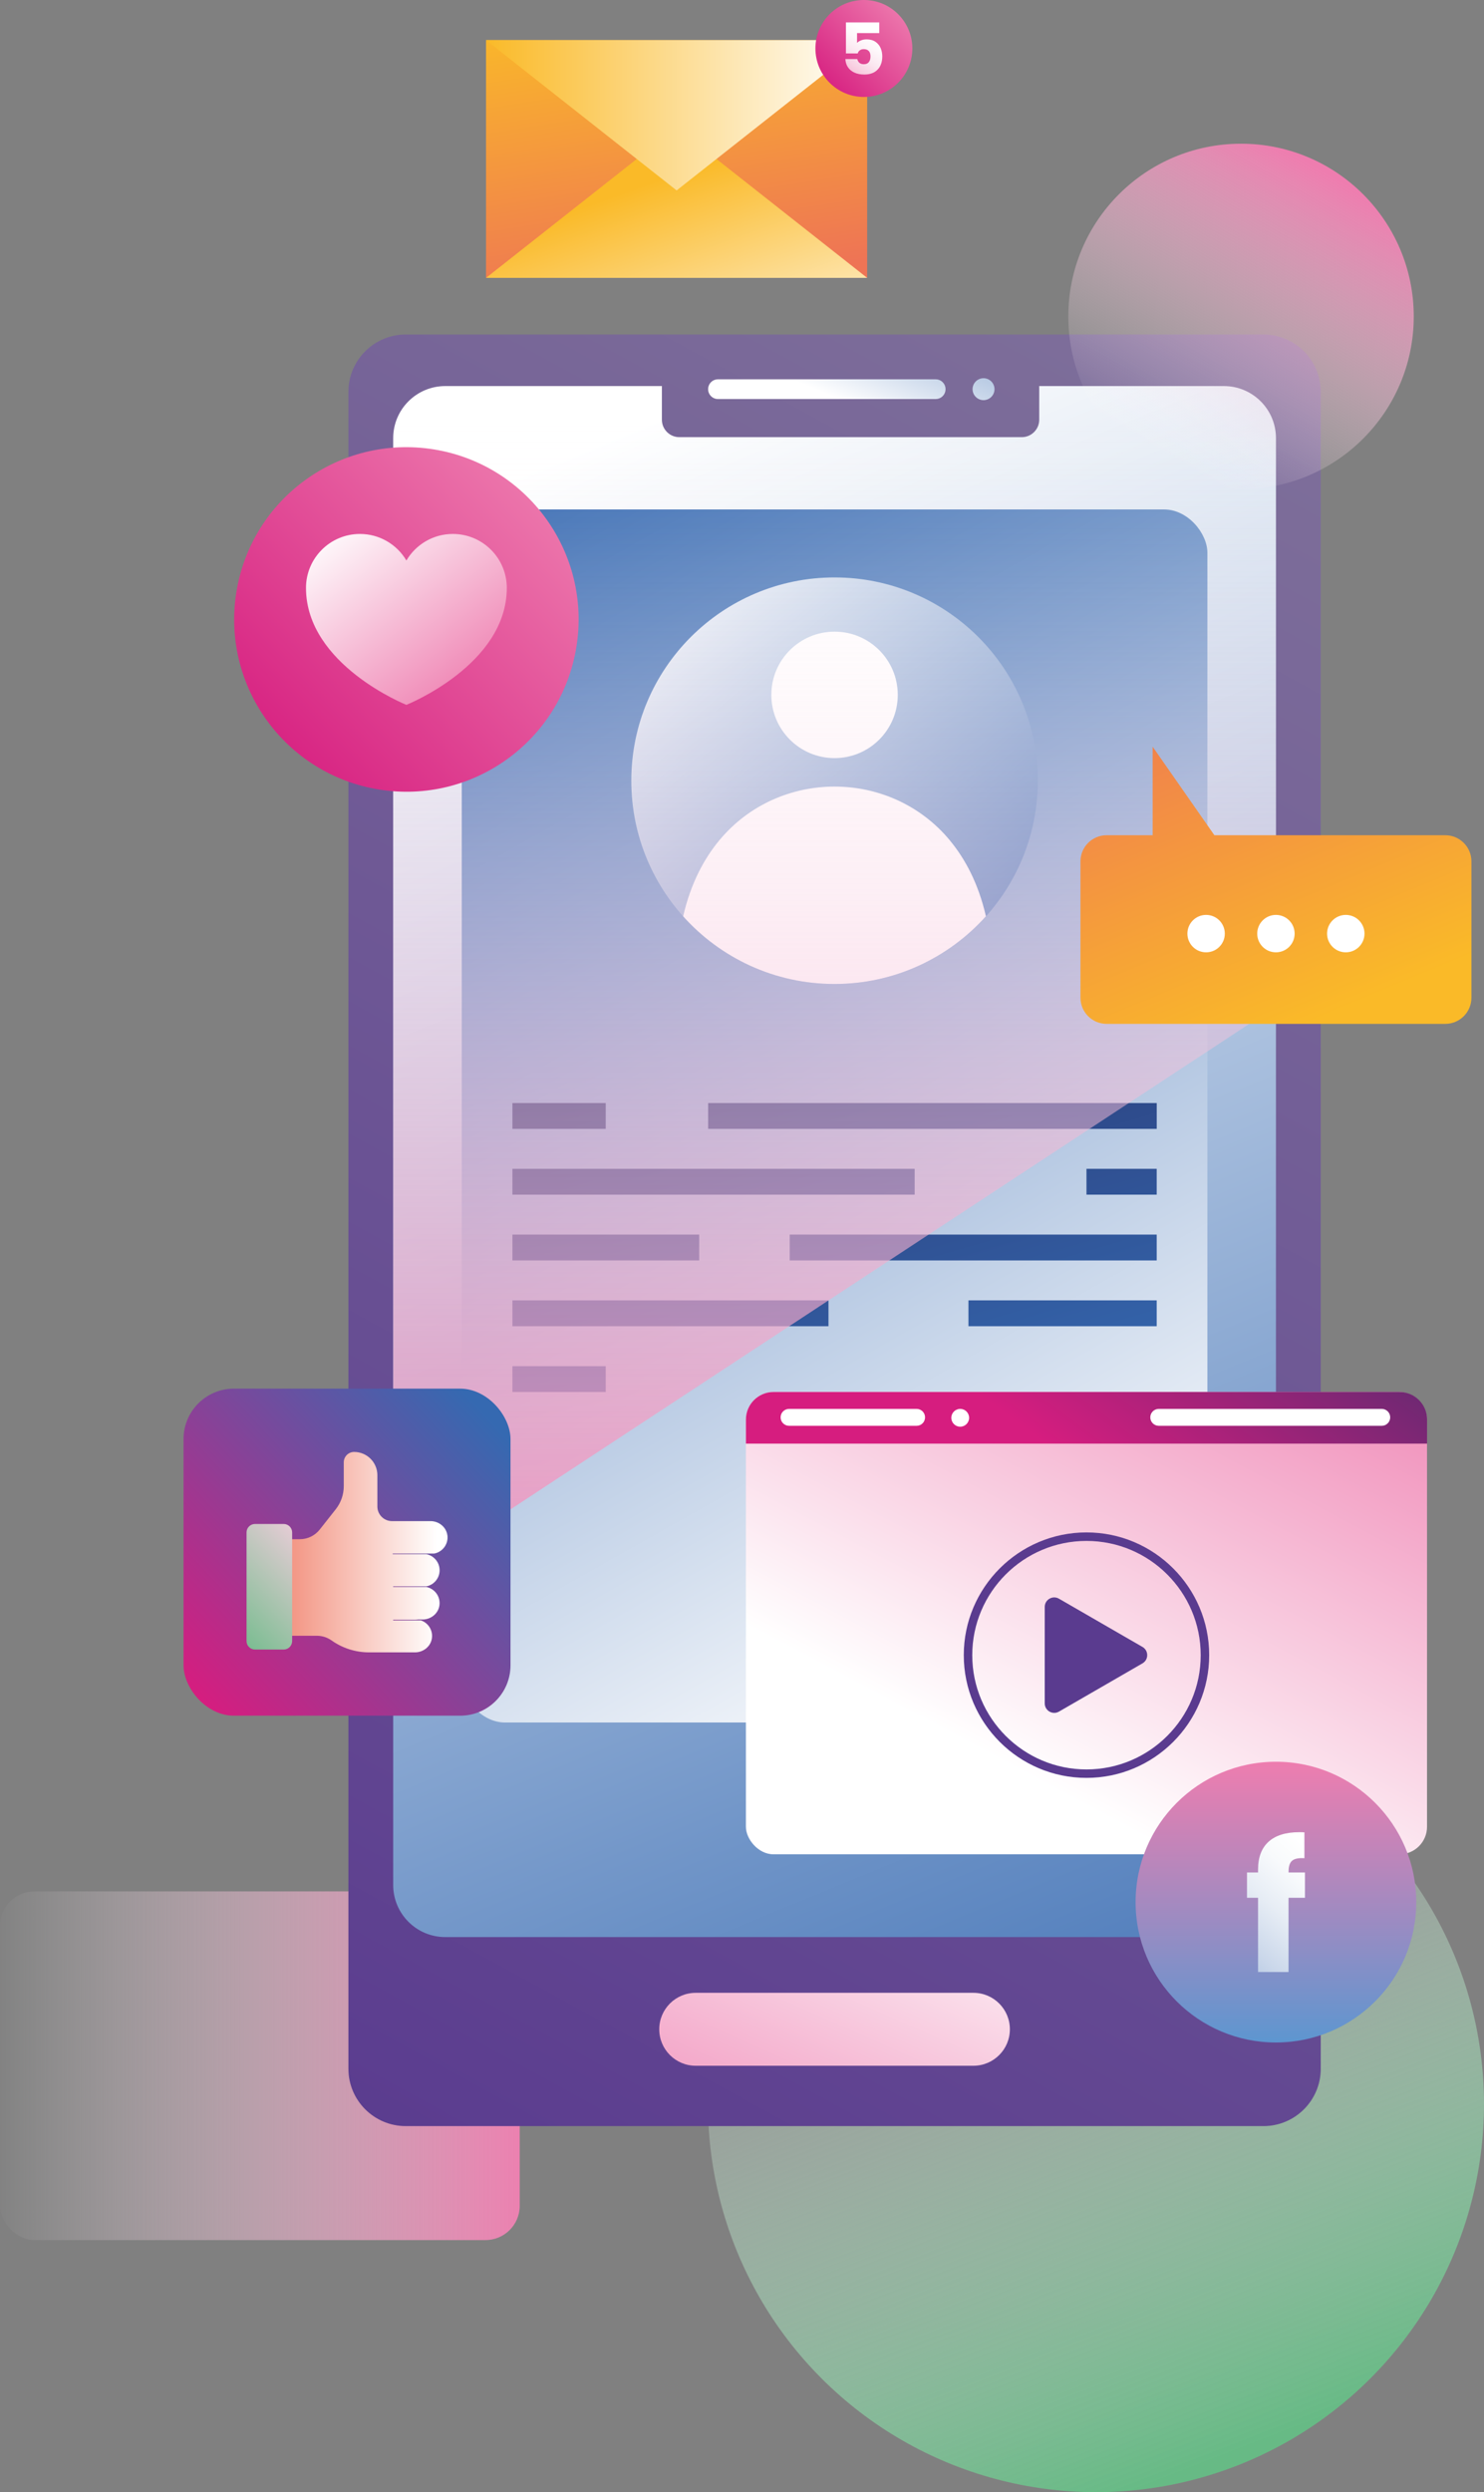 <svg xmlns="http://www.w3.org/2000/svg" xmlns:xlink="http://www.w3.org/1999/xlink" viewBox="0 0 525.14 881.67"><rect x="0" y="0" width="525.14" height="881.67" fill="#808080" stroke="none"/><defs><style>      .cls-1 {        fill: #5a3b8f;      }      .cls-2 {        fill: url(#linear-gradient-8);      }      .cls-3 {        fill: url(#linear-gradient-7);      }      .cls-4 {        fill: url(#linear-gradient-5);      }      .cls-5 {        fill: url(#linear-gradient-6);      }      .cls-6 {        fill: url(#linear-gradient-9);      }      .cls-7 {        fill: url(#linear-gradient-4);      }      .cls-8 {        fill: url(#linear-gradient-3);      }      .cls-9 {        fill: url(#linear-gradient-2);      }      .cls-10 {        fill: url(#linear-gradient);      }      .cls-11 {        isolation: isolate;      }      .cls-12 {        fill: #fff;      }      .cls-13 {        fill: url(#linear-gradient-19);        mix-blend-mode: color-dodge;      }      .cls-14 {        fill: url(#linear-gradient-28);        mix-blend-mode: darken;      }      .cls-15 {        fill: url(#linear-gradient-10);      }      .cls-16 {        fill: url(#linear-gradient-11);      }      .cls-17 {        fill: url(#linear-gradient-12);      }      .cls-18 {        fill: url(#linear-gradient-13);      }      .cls-19 {        fill: url(#linear-gradient-14);      }      .cls-20 {        fill: url(#linear-gradient-21);      }      .cls-21 {        fill: url(#linear-gradient-20);      }      .cls-22 {        fill: url(#linear-gradient-22);      }      .cls-23 {        fill: url(#linear-gradient-23);      }      .cls-24 {        fill: url(#linear-gradient-25);      }      .cls-25 {        fill: url(#linear-gradient-32);      }      .cls-26 {        fill: url(#linear-gradient-31);      }      .cls-27 {        fill: url(#linear-gradient-33);      }      .cls-28 {        fill: url(#linear-gradient-30);      }      .cls-29 {        fill: url(#linear-gradient-15);      }      .cls-30 {        fill: url(#linear-gradient-16);      }      .cls-31 {        fill: url(#linear-gradient-17);      }      .cls-32 {        fill: url(#linear-gradient-18);      }      .cls-33 {        fill: url(#linear-gradient-35);      }      .cls-34 {        fill: url(#linear-gradient-34);      }      .cls-35 {        fill: url(#linear-gradient-27);      }      .cls-36 {        fill: url(#linear-gradient-24);      }      .cls-37 {        fill: url(#linear-gradient-26);      }      .cls-38 {        fill: url(#linear-gradient-29);      }    </style><linearGradient id="linear-gradient" x1="298.53" y1="5048.87" x2="491.67" y2="5048.87" gradientTransform="translate(488.01 5779.68) rotate(-180)" gradientUnits="userSpaceOnUse"><stop offset="0" stop-color="#ee7daf"></stop><stop offset="1" stop-color="#fff" stop-opacity="0"></stop></linearGradient><linearGradient id="linear-gradient-2" x1="435.73" y1="867.66" x2="341.3" y2="624.6" gradientTransform="translate(639.94 -56.22) rotate(45)" gradientUnits="userSpaceOnUse"><stop offset="0" stop-color="#67ba85"></stop><stop offset="1" stop-color="#fff" stop-opacity="0"></stop></linearGradient><linearGradient id="linear-gradient-3" x1="115.99" y1="763.54" x2="457.26" y2="138.81" gradientUnits="userSpaceOnUse"><stop offset="0" stop-color="#5a3b8f"></stop><stop offset="1" stop-color="#7e6f9a"></stop></linearGradient><linearGradient id="linear-gradient-4" x1="449.78" y1="785.89" x2="193.48" y2="163.69" gradientUnits="userSpaceOnUse"><stop offset="0" stop-color="#3569b1"></stop><stop offset="1" stop-color="#fff"></stop></linearGradient><linearGradient id="linear-gradient-5" x1="169.12" y1="171.3" x2="401.5" y2="582.82" xlink:href="#linear-gradient-4"></linearGradient><linearGradient id="linear-gradient-6" x1="325.51" y1="649.99" x2="259.19" y2="799.22" gradientUnits="userSpaceOnUse"><stop offset="0" stop-color="#fff"></stop><stop offset="1" stop-color="#ee7daf"></stop></linearGradient><linearGradient id="linear-gradient-7" x1="322.34" y1="67.36" x2="291.94" y2="139.22" xlink:href="#linear-gradient-4"></linearGradient><linearGradient id="linear-gradient-8" x1="369.38" y1="87.26" x2="338.98" y2="159.11" xlink:href="#linear-gradient-4"></linearGradient><linearGradient id="linear-gradient-9" x1="226.19" y1="198.14" x2="379.83" y2="371.6" gradientUnits="userSpaceOnUse"><stop offset="0" stop-color="#fff"></stop><stop offset="1" stop-color="#3569b1"></stop></linearGradient><linearGradient id="linear-gradient-10" x1="187.54" y1="359.94" x2="241.43" y2="542.34" gradientUnits="userSpaceOnUse"><stop offset="0" stop-color="#28306a"></stop><stop offset="1" stop-color="#3569b1"></stop></linearGradient><linearGradient id="linear-gradient-11" x1="309.05" y1="324.04" x2="362.94" y2="506.44" xlink:href="#linear-gradient-10"></linearGradient><linearGradient id="linear-gradient-12" x1="364.29" y1="307.72" x2="418.18" y2="490.11" xlink:href="#linear-gradient-10"></linearGradient><linearGradient id="linear-gradient-13" x1="231.49" y1="346.96" x2="285.38" y2="529.35" xlink:href="#linear-gradient-10"></linearGradient><linearGradient id="linear-gradient-14" x1="190.1" y1="359.18" x2="243.99" y2="541.58" xlink:href="#linear-gradient-10"></linearGradient><linearGradient id="linear-gradient-15" x1="309.68" y1="323.86" x2="363.56" y2="506.25" xlink:href="#linear-gradient-10"></linearGradient><linearGradient id="linear-gradient-16" x1="204.81" y1="354.84" x2="258.7" y2="537.23" xlink:href="#linear-gradient-10"></linearGradient><linearGradient id="linear-gradient-17" x1="332.44" y1="317.13" x2="386.33" y2="499.52" xlink:href="#linear-gradient-10"></linearGradient><linearGradient id="linear-gradient-18" x1="162.25" y1="367.41" x2="216.14" y2="549.81" xlink:href="#linear-gradient-10"></linearGradient><linearGradient id="linear-gradient-19" x1="295.32" y1="142.08" x2="295.32" y2="628" gradientUnits="userSpaceOnUse"><stop offset="0" stop-color="#fff" stop-opacity="0"></stop><stop offset="1" stop-color="#ee7daf"></stop></linearGradient><linearGradient id="linear-gradient-20" x1="357.54" y1="624.88" x2="457.95" y2="436.03" xlink:href="#linear-gradient-6"></linearGradient><linearGradient id="linear-gradient-21" x1="468.7" y1="390.31" x2="376.57" y2="515.6" gradientUnits="userSpaceOnUse"><stop offset="0" stop-color="#28306a"></stop><stop offset="1" stop-color="#d61d7f"></stop></linearGradient><linearGradient id="linear-gradient-22" x1="90.33" y1="270.93" x2="197.46" y2="167.18" gradientTransform="translate(337.08 42.08) rotate(80.78)" gradientUnits="userSpaceOnUse"><stop offset="0" stop-color="#d61d7f"></stop><stop offset="1" stop-color="#ee7daf"></stop></linearGradient><linearGradient id="linear-gradient-23" x1="121.38" y1="180.73" x2="170.9" y2="245.8" xlink:href="#linear-gradient-6"></linearGradient><linearGradient id="linear-gradient-24" x1="68.45" y1="599.66" x2="173.47" y2="502.01" gradientUnits="userSpaceOnUse"><stop offset="0" stop-color="#d61d7f"></stop><stop offset="1" stop-color="#3569b1"></stop></linearGradient><linearGradient id="linear-gradient-25" x1="103.87" y1="549.12" x2="154.55" y2="549.12" gradientUnits="userSpaceOnUse"><stop offset="0" stop-color="#f39887"></stop><stop offset="1" stop-color="#fff"></stop></linearGradient><linearGradient id="linear-gradient-26" x1="115.53" y1="541.97" x2="74.99" y2="580.83" gradientUnits="userSpaceOnUse"><stop offset="0" stop-color="#f8cfe1"></stop><stop offset="1" stop-color="#67ba85"></stop></linearGradient><linearGradient id="linear-gradient-27" x1="732.9" y1="361.39" x2="788.17" y2="228.73" gradientTransform="translate(1197.97) rotate(-180) scale(1 -1)" gradientUnits="userSpaceOnUse"><stop offset="0" stop-color="#faba28"></stop><stop offset="1" stop-color="#ee7455"></stop></linearGradient><linearGradient id="linear-gradient-28" x1="2349.48" y1="3391.4" x2="2307.46" y2="3283.22" gradientTransform="translate(-684.67 4022.12) rotate(-129.06)" xlink:href="#linear-gradient"></linearGradient><linearGradient id="linear-gradient-29" x1="-1572.42" y1="3033.66" x2="-1473.1" y2="3033.66" gradientTransform="translate(3485.18 2195.68) rotate(90)" gradientUnits="userSpaceOnUse"><stop offset="0" stop-color="#ee7daf"></stop><stop offset="1" stop-color="#5d96d0"></stop></linearGradient><linearGradient id="linear-gradient-30" x1="403.86" y1="728.41" x2="467.43" y2="657.94" gradientUnits="userSpaceOnUse"><stop offset="0" stop-color="#3569b1"></stop><stop offset=".2" stop-color="#6e93c7"></stop><stop offset=".39" stop-color="#a1b9db"></stop><stop offset=".58" stop-color="#cad7ea"></stop><stop offset=".75" stop-color="#e7edf5"></stop><stop offset=".89" stop-color="#f8fafc"></stop><stop offset="1" stop-color="#fff"></stop></linearGradient><linearGradient id="linear-gradient-31" x1="230.39" y1="-1.51" x2="246.46" y2="101.18" gradientTransform="matrix(1,0,0,1,0,0)" xlink:href="#linear-gradient-27"></linearGradient><linearGradient id="linear-gradient-32" x1="227.73" y1="65.51" x2="259.87" y2="155.62" gradientUnits="userSpaceOnUse"><stop offset="0" stop-color="#faba28"></stop><stop offset="1" stop-color="#fff"></stop></linearGradient><linearGradient id="linear-gradient-33" x1="171.99" y1="40.78" x2="306.87" y2="40.78" xlink:href="#linear-gradient-32"></linearGradient><linearGradient id="linear-gradient-34" x1="290.65" y1="31.72" x2="320.79" y2="2.53" gradientTransform="matrix(1,0,0,1,0,0)" xlink:href="#linear-gradient-22"></linearGradient><linearGradient id="linear-gradient-35" x1="294.44" y1="32.01" x2="307.78" y2="12.17" gradientUnits="userSpaceOnUse"><stop offset="0" stop-color="#ee7daf"></stop><stop offset=".2" stop-color="#f2a2c5"></stop><stop offset=".44" stop-color="#f8cade"></stop><stop offset=".66" stop-color="#fbe7f0"></stop><stop offset=".86" stop-color="#fef8fb"></stop><stop offset="1" stop-color="#fff"></stop></linearGradient></defs><g class="cls-11"><g id="Camada_1"><g><rect class="cls-10" y="669.13" width="183.91" height="123.35" rx="12.11" ry="12.11"></rect><circle class="cls-9" cx="387.83" cy="744.36" r="137.31" transform="translate(-412.75 492.25) rotate(-45)"></circle><g><path class="cls-8" d="M143.57,118.34h303.52c11.19,0,20.28,9.09,20.28,20.28v593.26c0,11.19-9.09,20.28-20.28,20.28H143.57c-11.19,0-20.28-9.09-20.28-20.28V138.62c0-11.19,9.09-20.28,20.28-20.28Z"></path><path class="cls-7" d="M433.08,136.58h-65.35c0,.13.02.26.02.39v11.5c0,3.42-2.77,6.19-6.19,6.19h-121.15c-3.42,0-6.19-2.77-6.19-6.19v-11.5c0-.13.02-.26.02-.39h-76.67c-10.18,0-18.43,8.25-18.43,18.43v511.85c0,10.18,8.25,18.43,18.43,18.43h275.52c10.18,0,18.43-8.25,18.43-18.43V155.01c0-10.18-8.25-18.43-18.43-18.43Z"></path><rect class="cls-4" x="163.4" y="180.23" width="263.86" height="429.15" rx="15.34" ry="15.34"></rect><path class="cls-5" d="M344.46,705.01h-98.27c-7.12,0-12.9,5.77-12.9,12.9s5.77,12.9,12.9,12.9h98.27c7.12,0,12.9-5.77,12.9-12.9s-5.77-12.9-12.9-12.9Z"></path><g><path class="cls-3" d="M331.11,134.19h-77.04c-1.93,0-3.49,1.56-3.49,3.49s1.56,3.49,3.49,3.49h77.04c1.93,0,3.49-1.56,3.49-3.49s-1.56-3.49-3.49-3.49Z"></path><path class="cls-2" d="M351.92,137.68c0-2.14-1.74-3.88-3.88-3.88s-3.88,1.74-3.88,3.88,1.74,3.88,3.88,3.88,3.88-1.74,3.88-3.88Z"></path></g><g><circle class="cls-6" cx="295.32" cy="276.2" r="71.92"></circle><circle class="cls-12" cx="295.32" cy="245.83" r="22.37"></circle><path class="cls-12" d="M336.04,297.2c-21.03-25.24-60.4-25.24-81.43,0-5.52,6.63-10.2,15.39-12.86,26.96,13.17,14.7,32.29,23.95,53.57,23.95s40.4-9.26,53.57-23.95c-2.66-11.58-7.34-20.33-12.86-26.96Z"></path></g><g><g><rect class="cls-15" x="181.33" y="390.23" width="33.02" height="9.14"></rect><rect class="cls-16" x="250.59" y="390.23" width="158.74" height="9.14"></rect></g><g><rect class="cls-17" x="384.47" y="413.5" width="24.85" height="9.14"></rect><rect class="cls-18" x="181.33" y="413.5" width="142.34" height="9.14"></rect></g><g><rect class="cls-19" x="181.33" y="436.77" width="66.09" height="9.14"></rect><rect class="cls-29" x="279.45" y="436.77" width="129.87" height="9.14"></rect></g><g><rect class="cls-30" x="181.33" y="460.04" width="111.84" height="9.14"></rect><rect class="cls-31" x="342.71" y="460.04" width="66.61" height="9.14"></rect></g><rect class="cls-32" x="181.33" y="483.31" width="33.02" height="9.14"></rect></g><path class="cls-13" d="M433.55,136.58h-65.81c0,.13.02.26.02.39v11.97c0,3.17-2.57,5.73-5.73,5.73h-122.07c-3.17,0-5.73-2.57-5.73-5.73v-11.96c0-.13.02-.26.02-.39h-77.13c-9.92,0-17.97,8.05-17.97,17.97v406.69l312.38-205.24v-201.45c0-9.92-8.05-17.97-17.97-17.97Z"></path></g><g><rect class="cls-21" x="263.95" y="492.45" width="241.03" height="163.55" rx="9.75" ry="9.75"></rect><path class="cls-20" d="M504.99,510.72v-8.51c0-5.39-4.37-9.75-9.75-9.75h-221.53c-5.39,0-9.75,4.37-9.75,9.75v8.51h241.03Z"></path><g><path class="cls-12" d="M324.36,498.43h-45.14c-1.65,0-2.99,1.34-2.99,2.99s1.34,2.99,2.99,2.99h45.14c1.65,0,2.99-1.34,2.99-2.99s-1.34-2.99-2.99-2.99Z"></path><path class="cls-12" d="M488.96,498.43h-78.92c-1.65,0-2.99,1.34-2.99,2.99s1.34,2.99,2.99,2.99h78.92c1.65,0,2.99-1.34,2.99-2.99s-1.34-2.99-2.99-2.99Z"></path><path class="cls-12" d="M342.94,501.58c0-1.74-1.41-3.15-3.15-3.15s-3.15,1.41-3.15,3.15,1.41,3.15,3.15,3.15,3.15-1.41,3.15-3.15Z"></path></g><g><path class="cls-1" d="M384.47,628.97c-23.94,0-43.42-19.48-43.42-43.42s19.48-43.42,43.42-43.42,43.42,19.48,43.42,43.42-19.48,43.42-43.42,43.42ZM384.47,545.14c-22.29,0-40.42,18.13-40.42,40.42s18.13,40.42,40.42,40.42,40.42-18.13,40.42-40.42-18.13-40.42-40.42-40.42Z"></path><path class="cls-1" d="M404.28,582.64l-14.77-8.53-14.77-8.53c-2.24-1.29-5.04.32-5.04,2.91v34.12c0,2.59,2.8,4.2,5.04,2.91l14.77-8.53,14.77-8.53c2.24-1.29,2.24-4.53,0-5.82Z"></path></g></g><g><circle class="cls-22" cx="143.81" cy="219.13" r="60.94" transform="translate(-95.53 325.99) rotate(-80.78)"></circle><path class="cls-23" d="M160.25,188.9c-7,0-13.12,3.77-16.44,9.39-3.32-5.62-9.44-9.39-16.44-9.39-10.54,0-19.09,8.55-19.09,19.09,0,27.23,35.53,41.37,35.53,41.37,0,0,35.53-14.14,35.53-41.37,0-10.54-8.55-19.09-19.09-19.09Z"></path></g><g><rect class="cls-36" x="64.95" y="491.27" width="115.7" height="115.7" rx="17.83" ry="17.83"></rect><g><path class="cls-24" d="M158.32,543.21c-.36-2.95-3.01-5.08-5.98-5.08h-13.63c-2.85,0-5.17-2.31-5.17-5.17v-11.07c0-4.54-3.68-8.23-8.23-8.23-2.02,0-3.66,1.64-3.66,3.66v8.42c0,2.98-1,5.87-2.85,8.21l-5.66,7.17c-1.7,2.15-4.29,3.41-7.03,3.41h-5.93v34.16h11.96c1.86,0,3.67.58,5.18,1.65,3.87,2.74,8.49,4.22,13.24,4.22h16.31c2.97,0,5.62-2.13,5.98-5.08.35-2.86-1.39-5.38-3.9-6.23h-9.82v-.23h8.84c-.29-.04-.59-.08-.89-.08h2.45c2.97,0,5.62-2.13,5.98-5.08.38-3.13-1.74-5.85-4.63-6.42h-11.75v-.23h11.78c2.65-.53,4.65-2.88,4.65-5.69s-2-5.15-4.65-5.69h-11.95v-.23h14.73c2.89-.57,5.02-3.28,4.64-6.42Z"></path><path class="cls-37" d="M90.24,539.14h10.14c1.66,0,3,1.35,3,3v38.43c0,1.66-1.35,3-3,3h-10.14c-1.66,0-3-1.35-3-3v-38.43c0-1.66,1.35-3,3-3Z"></path></g></g><g><path class="cls-35" d="M391.6,295.48h16.28v-31.32l21.85,31.32h81.7c5.12,0,9.26,4.15,9.26,9.26v48.22c0,5.12-4.15,9.26-9.26,9.26h-119.83c-5.12,0-9.26-4.15-9.26-9.26v-48.22c0-5.12,4.15-9.26,9.26-9.26Z"></path><g><circle class="cls-12" cx="476.23" cy="330.29" r="6.62"></circle><circle class="cls-12" cx="451.51" cy="330.29" r="6.62"></circle><circle class="cls-12" cx="426.8" cy="330.29" r="6.62"></circle></g></g><circle class="cls-14" cx="439.16" cy="111.96" r="61.12"></circle><g><circle class="cls-38" cx="451.51" cy="672.92" r="49.66"></circle><path class="cls-28" d="M461.77,671.4h-5.8v26.25h-10.79v-26.25h-3.91v-8.96h3.91v-1.01c0-4.33,1.24-7.62,3.72-9.87,2.48-2.25,6.12-3.38,10.92-3.38.8,0,1.39.02,1.77.06v9.15c-2.06-.13-3.51.17-4.35.88-.84.72-1.26,2-1.26,3.85v.32h5.8v8.96Z"></path></g><g><g><rect class="cls-26" x="171.99" y="14.2" width="134.87" height="84.11"></rect><polygon class="cls-25" points="239.43 98.31 171.99 98.31 239.43 45.13 306.87 98.31 239.43 98.31"></polygon><polygon class="cls-27" points="239.43 14.2 171.99 14.2 239.43 67.37 306.87 14.2 239.43 14.2"></polygon></g><g><circle class="cls-34" cx="305.7" cy="17.15" r="17.15"></circle><path class="cls-33" d="M311.16,11.71h-7.88v3.48c.34-.37.81-.67,1.41-.91.61-.24,1.26-.35,1.97-.35,1.26,0,2.31.29,3.14.86.83.57,1.44,1.31,1.83,2.22.39.91.58,1.89.58,2.95,0,1.97-.56,3.53-1.67,4.68-1.11,1.15-2.68,1.73-4.7,1.73-1.35,0-2.52-.23-3.51-.69-.99-.46-1.76-1.11-2.3-1.93-.54-.82-.83-1.78-.88-2.85h4.22c.1.52.34.96.73,1.3.39.35.92.52,1.59.52.79,0,1.38-.25,1.77-.76.39-.5.58-1.18.58-2.02s-.2-1.46-.61-1.89c-.4-.44-.99-.66-1.77-.66-.57,0-1.04.14-1.41.42-.37.28-.61.64-.73,1.1h-4.17V7.92h11.79v3.79Z"></path></g></g></g></g></g></svg>